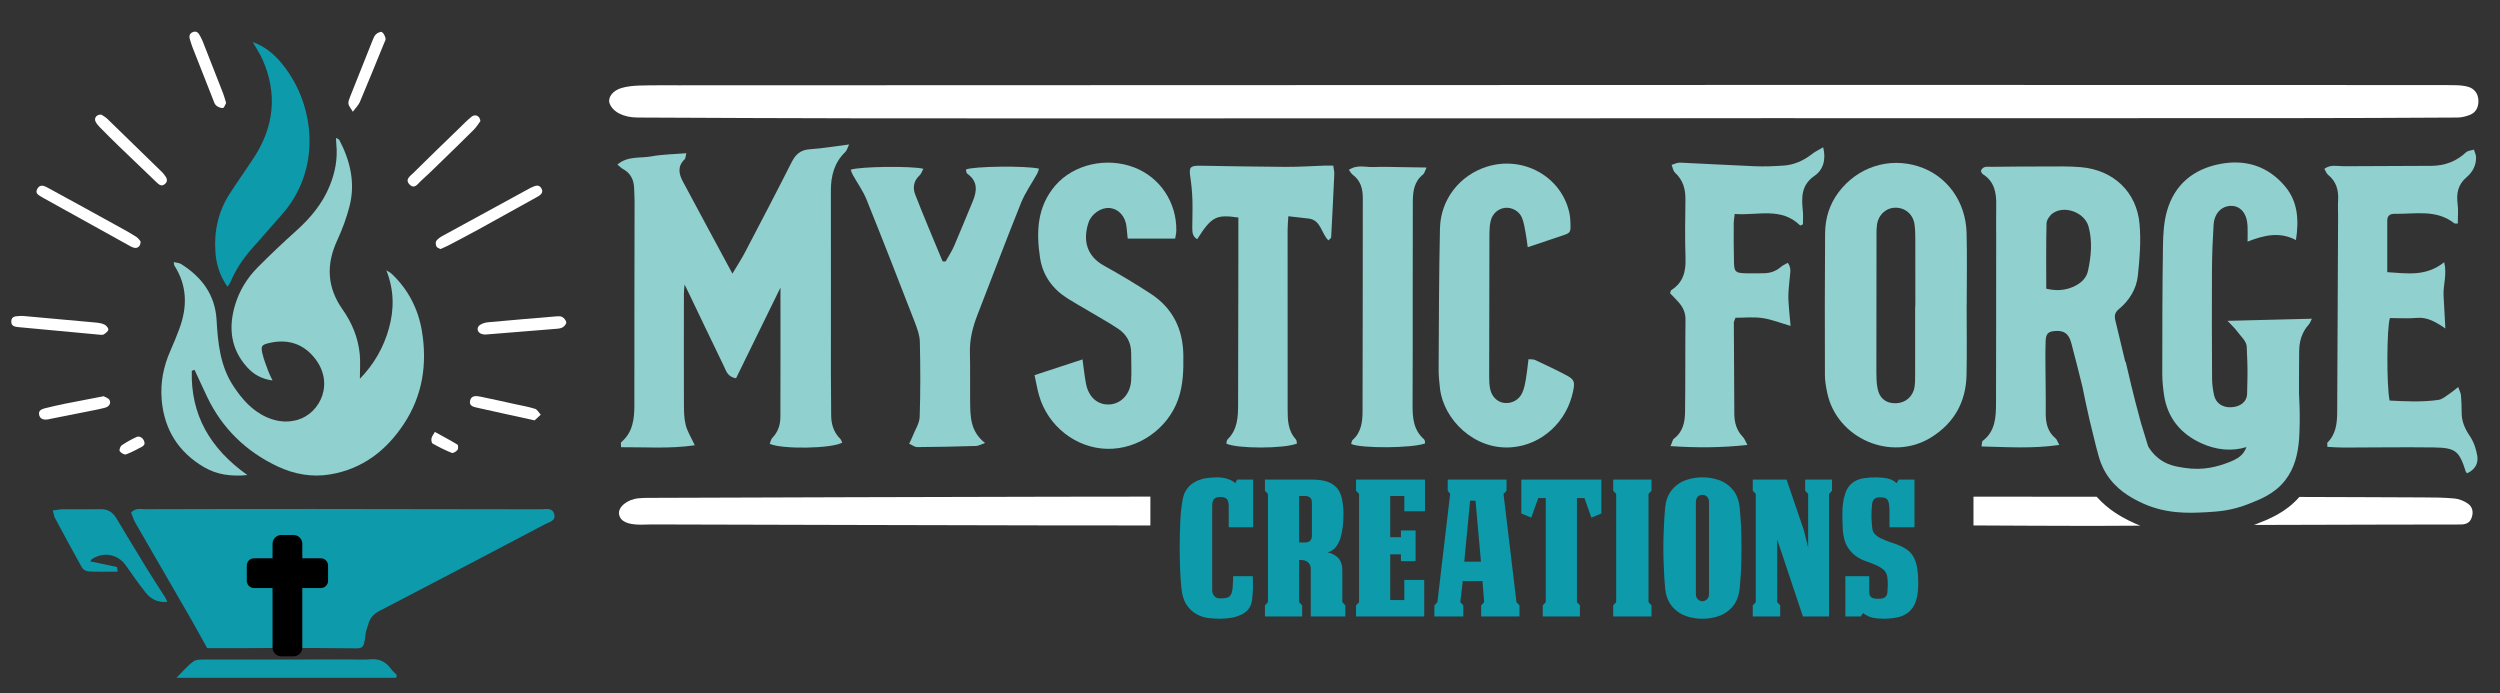<?xml version="1.0" encoding="UTF-8" standalone="no"?>
<!DOCTYPE svg PUBLIC "-//W3C//DTD SVG 1.1//EN" "http://www.w3.org/Graphics/SVG/1.1/DTD/svg11.dtd">
<svg width="100%" height="100%" viewBox="0 0 3613 1002" version="1.1" xmlns="http://www.w3.org/2000/svg" xmlns:xlink="http://www.w3.org/1999/xlink" xml:space="preserve" xmlns:serif="http://www.serif.com/" style="fill-rule:evenodd;clip-rule:evenodd;stroke-linejoin:round;stroke-miterlimit:2;">
    <rect x="0" y="0" width="3613" height="1002" fill="#333333" stroke="none"/>
    <g transform="matrix(1,0,0,1,-10146.9,-5265.84)">
        <g id="Half-Logo" serif:id="Half Logo" transform="matrix(4.703,0,0,1.304,10146.9,5265.84)">
            <rect x="0" y="0" width="768" height="768" style="fill:none;"/>
            <g id="Reference">
            </g>
            <g id="Background">
            </g>
            <g id="logo" transform="matrix(0.886,0,0,3.195,138.855,-1426.98)">
                <g transform="matrix(1.576,0,0,1.066,267.999,476.12)">
                    <path d="M121.998,10.782C107.729,10.81 93.461,10.829 79.193,10.834C52.795,10.845 26.397,10.837 0,10.837L0,10.852C-26.664,10.852 -53.327,10.883 -79.991,10.84C-96.39,10.815 -112.789,10.686 -129.187,10.581C-132.312,10.561 -134.678,8.723 -135.345,5.935C-135.771,4.152 -134.722,1.86 -132.778,0.998C-131.597,0.474 -130.217,0.241 -128.913,0.182C-125.982,0.05 -123.044,0.094 -120.108,0.092C-39.136,0.05 41.838,0.011 122.81,-0.025C123.241,-0.032 123.714,-0.032 124.233,-0.032C171.293,-0.014 218.353,-0.004 265.414,0.011C267.302,0.012 269.192,-0.016 271.079,0.065C271.936,0.102 272.81,0.23 273.642,0.569C275.051,1.144 275.892,2.812 275.935,5.053C275.978,7.312 275.322,8.976 274.086,9.697C273.215,10.205 272.267,10.576 271.351,10.583C258.846,10.694 246.342,10.764 233.836,10.777C205.445,10.806 177.055,10.797 148.663,10.803C139.855,10.805 131.048,10.805 122.24,10.785C122.159,10.785 122.079,10.784 121.998,10.782Z" style="fill:white;"/>
                </g>
                <g transform="matrix(0.893,0,0,0.893,17.236,78.636)">
                    <g transform="matrix(-0.997,-0.073,-0.073,0.997,-117.313,618.499)">
                        <path d="M0.035,-3.859C-0.658,-3.07 -1.396,-2.474 -1.319,-2.276C-1,-1.449 -0.438,-0.74 0.035,0.012C0.47,-0.504 1.264,-1.038 1.25,-1.531C1.23,-2.207 0.6,-2.852 0.035,-3.859" style="fill-rule:nonzero;"/>
                    </g>
                    <g transform="matrix(1,0,0,1,-174.299,645.633)">
                        <path d="M0,-35.266C1.69,-35.473 2.848,-35.728 4.006,-35.738C8.804,-35.778 13.604,-35.664 18.4,-35.766C21.242,-35.827 23.22,-34.694 24.655,-32.297C28.625,-25.671 32.614,-19.056 36.654,-12.473C38.879,-8.848 41.229,-5.3 43.505,-1.706C43.828,-1.197 44.057,-0.627 44.499,0.254C40.769,0.561 38.113,-0.793 36.149,-3.263C33.418,-6.697 30.911,-10.312 28.378,-13.899C25.276,-18.288 19.842,-19.356 15.199,-16.383C14.917,-16.203 14.79,-15.779 14.584,-15.456C18.086,-14.746 21.484,-14.081 24.859,-13.313C25.045,-13.271 25.037,-12.375 25.182,-11.498C21.278,-11.498 17.584,-11.4 13.902,-11.57C13.003,-11.611 11.762,-12.319 11.329,-13.087C7.738,-19.465 4.288,-25.923 0.837,-32.378C0.481,-33.043 0.398,-33.854 0,-35.266" style="fill:rgb(13,155,172);fill-rule:nonzero;"/>
                    </g>
                    <g transform="matrix(1,0,0,1,-40.901,667.872)">
                        <path d="M0,7.494L-85.344,7.494C-82.907,5.065 -81.069,2.812 -78.799,1.15C-77.682,0.332 -75.765,0.42 -74.209,0.416C-55.261,0.37 -36.312,0.384 -17.362,0.382C-14.96,0.382 -12.54,0.562 -10.161,0.33C-6.772,0 -4.211,1.132 -2.212,3.838C-1.52,4.774 -0.61,5.552 0.199,6.402C0.133,6.766 0.066,7.13 0,7.494" style="fill:rgb(13,155,172);fill-rule:nonzero;"/>
                    </g>
                    <g transform="matrix(1,0,0,1,-120.314,507.129)">
                        <path d="M0,48.986C-0.464,66.075 7.057,79.142 21.593,89.491C15.136,90.123 9.717,89.305 4.866,86.485C-5.15,80.661 -10.721,71.835 -11.693,60.227C-12.251,53.572 -10.994,47.23 -8.282,41.137C-7.036,38.338 -5.876,35.492 -4.814,32.617C-1.691,24.158 -1.735,15.925 -6.77,8.1C-6.898,7.899 -6.864,7.592 -7.001,6.76C-5.886,7.047 -4.856,7.069 -4.11,7.54C3.894,12.592 9.074,19.471 9.632,29.252C10.144,38.224 11.018,47.111 16.144,54.902C19.483,59.977 23.393,64.478 29.105,67.024C33.017,68.766 37.082,69.233 41.2,68.011C49.863,65.444 55.809,53.552 47.302,43.532C42.744,38.164 36.733,36.604 29.927,38.227C27.201,38.877 26.774,39.409 27.391,42.133C27.945,44.583 28.923,46.939 29.778,49.313C30.13,50.29 30.649,51.206 31.375,52.751C26.995,52.165 23.932,50.322 21.426,47.527C15.122,40.494 14.204,32.325 16.767,23.582C18.408,17.982 21.413,13.056 25.485,8.928C30.351,3.997 35.399,-0.767 40.557,-5.394C46.101,-10.368 50.76,-15.928 53.578,-22.886C55.66,-28.026 56.7,-33.344 56.144,-38.914C56.069,-39.657 56.056,-40.406 55.997,-41.462C56.68,-41.076 57.147,-40.976 57.289,-40.705C61.559,-32.536 63.609,-23.942 61.246,-14.837C60.081,-10.35 58.45,-5.922 56.498,-1.715C52.132,7.698 52.511,16.554 58.536,25.122C62.202,30.335 64.613,36.11 65.234,42.48C65.527,45.484 65.285,48.54 65.285,52.103C70.851,46.343 74.509,39.898 76.572,32.488C78.672,24.949 78.565,17.539 75.571,9.978C76.271,10.423 77.064,10.77 77.657,11.331C84.092,17.42 87.964,25.004 89.388,33.609C91.504,46.401 89.649,58.632 82.363,69.647C75.525,79.982 66.362,87.074 53.872,89.214C46.668,90.448 39.733,89.173 33.239,86.096C21.019,80.308 11.796,71.348 5.937,59.07C4.28,55.599 2.692,52.096 1.073,48.608C0.716,48.734 0.357,48.86 0,48.986" style="fill:rgb(144,208,206);fill-rule:nonzero;"/>
                    </g>
                    <g transform="matrix(1,0,0,1,-96.658,523.441)">
                        <path d="M0,-95.023C4.912,-93.289 8.613,-90.077 11.696,-86.212C24.537,-70.117 26.639,-45.259 11.32,-27.993C7.425,-23.602 3.575,-19.169 -0.31,-14.768C-3.776,-10.839 -6.658,-6.543 -8.678,-1.688C-8.87,-1.225 -9.24,-0.835 -9.808,0C-12.735,-4.161 -14.09,-8.519 -14.455,-13.153C-15.103,-21.364 -13.435,-29.105 -8.945,-36.086C-5.916,-40.798 -2.644,-45.353 0.419,-50.044C8.294,-62.109 9.69,-74.82 3.882,-88.117C2.83,-90.525 1.306,-92.726 0,-95.023" style="fill:rgb(13,155,172);fill-rule:nonzero;"/>
                    </g>
                    <g transform="matrix(1,0,0,1,-23.772,483.423)">
                        <path d="M0,25.411C-0.523,25.087 -1.31,24.873 -1.519,24.403C-1.798,23.773 -1.933,22.726 -1.588,22.25C-0.996,21.432 -0.055,20.791 0.858,20.291C12.165,14.089 23.494,7.926 34.817,1.754C34.935,1.69 35.059,1.64 35.18,1.585C36.648,0.895 38.331,0 39.323,1.966C40.201,3.706 38.627,4.588 37.34,5.305C29.794,9.51 22.242,13.707 14.669,17.862C10.824,19.973 6.935,22.001 3.051,24.039C2.116,24.529 1.124,24.91 0,25.411" style="fill:white;fill-rule:nonzero;"/>
                    </g>
                    <g transform="matrix(1,0,0,1,-140.22,486.35)">
                        <path d="M0,19.45C0.129,21.346 -1.136,22.381 -2.623,21.946C-3.504,21.689 -4.318,21.179 -5.133,20.727C-15.853,14.789 -26.565,8.842 -37.28,2.895C-37.514,2.766 -37.758,2.653 -37.977,2.502C-39.218,1.64 -41.287,1.077 -40.031,-1.024C-38.892,-2.931 -37.163,-1.958 -35.797,-1.215C-26.085,4.068 -16.404,9.41 -6.724,14.75C-4.975,15.715 -3.23,16.7 -1.567,17.802C-0.853,18.275 -0.351,19.071 0,19.45" style="fill:white;fill-rule:nonzero;"/>
                    </g>
                    <g transform="matrix(1,0,0,1,-185.865,542.175)">
                        <path d="M0,-7.358C9.878,-6.469 19.017,-5.663 28.151,-4.806C29.333,-4.695 30.581,-4.518 31.629,-4.018C32.328,-3.684 33.187,-2.686 33.135,-2.052C33.081,-1.381 32.103,-0.694 31.396,-0.205C31.021,0.054 30.359,-0.024 29.839,-0.071C19.384,-1.029 8.929,-1.991 -1.522,-2.991C-2.971,-3.129 -4.68,-3.272 -4.559,-5.335C-4.437,-7.398 -2.672,-7.209 -1.252,-7.347C-0.594,-7.412 0.076,-7.358 0,-7.358" style="fill:white;fill-rule:nonzero;"/>
                    </g>
                    <g transform="matrix(1,0,0,1,-155.431,484.558)">
                        <path d="M0,-27.943C0.594,-27.533 1.559,-27.044 2.302,-26.324C9.461,-19.396 16.583,-12.43 23.711,-5.469C23.994,-5.193 24.22,-4.856 24.471,-4.547C25.374,-3.438 26.028,-2.22 24.738,-1.045C23.409,0.168 22.379,-0.734 21.344,-1.736C16.571,-6.355 11.742,-10.917 6.964,-15.53C4.384,-18.021 1.846,-20.556 -0.668,-23.114C-1.309,-23.765 -1.941,-24.511 -2.301,-25.334C-2.892,-26.688 -1.777,-28.111 0,-27.943" style="fill:white;fill-rule:nonzero;"/>
                    </g>
                    <g transform="matrix(1,0,0,1,-8.222,482.844)">
                        <path d="M0,-23.724C-0.668,-22.835 -1.469,-21.467 -2.553,-20.383C-6.967,-15.965 -11.459,-11.626 -15.938,-7.275C-18.321,-4.96 -20.685,-2.621 -23.16,-0.409C-24.334,0.64 -25.541,2.81 -27.427,0.986C-29.509,-1.03 -27.234,-2.381 -26.058,-3.552C-20.123,-9.456 -14.087,-15.258 -8.077,-21.085C-6.552,-22.565 -5.073,-24.111 -3.419,-25.434C-2.045,-26.534 -0.185,-25.806 0,-23.724" style="fill:white;fill-rule:nonzero;"/>
                    </g>
                    <g transform="matrix(1,0,0,1,-6.376,534.866)">
                        <path d="M0,7.177C-0.098,7.158 -0.934,7.152 -1.637,6.842C-3.201,6.152 -3.38,4.278 -1.918,3.381C-1.046,2.846 0.046,2.503 1.07,2.408C9.926,1.593 18.788,0.843 27.651,0.11C28.428,0.045 29.368,0 29.976,0.369C30.669,0.791 31.367,1.633 31.507,2.394C31.605,2.934 30.906,3.821 30.332,4.228C29.721,4.661 28.848,4.846 28.07,4.911C18.944,5.673 9.815,6.392 0,7.177" style="fill:white;fill-rule:nonzero;"/>
                    </g>
                    <g transform="matrix(1,0,0,1,-57.758,424.265)">
                        <path d="M0,31.22C-0.867,29.736 -1.603,28.985 -1.713,28.151C-1.826,27.292 -1.426,26.317 -1.087,25.456C1.797,18.143 4.709,10.841 7.641,3.547C7.986,2.688 8.345,1.729 8.987,1.124C9.563,0.583 10.823,0 11.272,0.274C11.991,0.71 12.46,1.794 12.701,2.694C12.846,3.233 12.396,3.958 12.146,4.572C9.02,12.216 5.916,19.869 2.708,27.48C2.235,28.602 1.259,29.513 0,31.22" style="fill:white;fill-rule:nonzero;"/>
                    </g>
                    <g transform="matrix(1,0,0,1,-106.981,426.027)">
                        <path d="M0,26.051C-0.353,26.653 -0.724,27.949 -1.235,28.007C-2.094,28.104 -3.218,27.61 -3.901,26.997C-4.539,26.426 -4.797,25.398 -5.138,24.536C-7.831,17.735 -10.511,10.927 -13.177,4.114C-13.515,3.25 -13.722,2.335 -14.03,1.459C-14.502,0.119 -14.196,-0.985 -12.865,-1.5C-11.431,-2.053 -10.655,-1.07 -10.079,0.078C-9.721,0.792 -9.331,1.495 -9.039,2.236C-6.405,8.917 -3.779,15.601 -1.18,22.295C-0.749,23.405 -0.461,24.569 0,26.051" style="fill:white;fill-rule:nonzero;"/>
                    </g>
                    <g transform="matrix(1,0,0,1,-154.537,575.215)">
                        <path d="M0,-9.217C0.58,-8.855 1.97,-8.479 2.318,-7.659C2.917,-6.251 1.978,-5.126 0.461,-4.732C-0.821,-4.398 -2.12,-4.115 -3.42,-3.855C-9.153,-2.705 -14.891,-1.571 -20.626,-0.432C-21.018,-0.354 -21.402,-0.235 -21.797,-0.184C-23.244,0 -24.598,-0.296 -25.028,-1.825C-25.503,-3.517 -24.246,-4.195 -22.859,-4.53C-20.275,-5.155 -17.687,-5.774 -15.082,-6.298C-10.26,-7.27 -5.423,-8.172 0,-9.217" style="fill:white;fill-rule:nonzero;"/>
                    </g>
                    <g transform="matrix(1,0,0,1,12.82,565.47)">
                        <path d="M0,9.908C-4.247,8.974 -7.869,8.179 -11.49,7.382C-14.983,6.613 -18.481,5.862 -21.968,5.061C-23.502,4.71 -25.521,4.424 -25.053,2.286C-24.553,0 -22.446,0.407 -20.762,0.747C-16.474,1.613 -12.207,2.588 -7.934,3.526C-5.217,4.123 -2.457,4.589 0.187,5.418C1.077,5.697 1.673,6.917 2.402,7.706C1.522,8.512 0.642,9.319 0,9.908" style="fill:white;fill-rule:nonzero;"/>
                    </g>
                    <g transform="matrix(1,0,0,1,-25.904,588.222)">
                        <path d="M0,-8.352C3.524,-6.412 6.216,-5.007 8.791,-3.415C9.119,-3.211 9.13,-1.799 8.775,-1.354C8.287,-0.741 7.106,0 6.58,-0.211C4.019,-1.235 1.537,-2.487 -0.869,-3.843C-1.289,-4.08 -1.448,-5.256 -1.299,-5.9C-1.104,-6.743 -0.482,-7.487 0,-8.352" style="fill:white;fill-rule:nonzero;"/>
                    </g>
                    <g transform="matrix(1,0,0,1,-138.668,585.395)">
                        <path d="M0,-0.8C-0.162,-0.613 -0.413,-0.096 -0.821,0.12C-2.912,1.221 -4.988,2.4 -7.197,3.197C-7.819,3.422 -9.146,2.639 -9.628,1.954C-9.917,1.544 -9.438,0.067 -8.882,-0.313C-7.049,-1.568 -5.077,-2.659 -3.053,-3.584C-1.656,-4.222 0.164,-2.636 0,-0.8" style="fill:white;fill-rule:nonzero;"/>
                    </g>
                    <g transform="matrix(1,0,0,1,20.412,662.174)">
                        <path d="M0,-50.489C-0.737,-53.014 -3.173,-52.257 -4.978,-52.261C-34.383,-52.334 -63.789,-52.372 -93.194,-52.383C-115.056,-52.391 -136.918,-52.367 -158.779,-52.297C-160.587,-52.291 -162.628,-52.871 -164.291,-50.977C-163.734,-49.616 -163.328,-48.19 -162.618,-46.956C-155.583,-34.727 -148.484,-22.538 -141.436,-10.317C-139.29,-6.596 -137.246,-2.812 -134.742,1.684C-133.558,1.684 -131.539,1.688 -129.521,1.683C-124.122,1.67 -118.723,1.701 -113.325,1.636L-91.579,1.636C-87.639,1.684 -83.697,1.722 -79.756,1.731C-74.363,1.742 -73.924,2.525 -73.239,-3.798C-73.099,-5.098 -72.504,-6.342 -72.167,-7.625C-71.515,-10.1 -70.044,-11.634 -67.802,-12.799C-46.306,-23.965 -24.851,-35.215 -3.419,-46.512C-1.872,-47.329 0.808,-47.722 0,-50.489" style="fill:rgb(13,155,172);fill-rule:nonzero;"/>
                    </g>
                    <g transform="matrix(1,0,0,1,-80.815,667.035)">
                        <path d="M0,-47.141L-4.706,-47.141C-6.59,-47.141 -8.132,-45.599 -8.132,-43.715L-8.132,-3.425C-8.132,-1.541 -6.59,0 -4.706,0L0,0C1.884,0 3.426,-1.541 3.426,-3.425L3.426,-43.715C3.426,-45.599 1.884,-47.141 0,-47.141" style="fill-rule:nonzero;"/>
                    </g>
                    <g transform="matrix(1,0,0,1,-67.381,631.755)">
                        <path d="M0,5.949L0,-0.001C0,-1.543 -1.261,-2.804 -2.803,-2.804L-28.772,-2.804C-30.314,-2.804 -31.576,-1.543 -31.576,-0.001L-31.576,5.949C-31.576,7.491 -30.314,8.753 -28.772,8.753L-2.803,8.753C-1.261,8.753 0,7.491 0,5.949" style="fill-rule:nonzero;"/>
                    </g>
                </g>
                <g transform="matrix(1,0,0,1,591.714,623.418)">
                    <path d="M0,-0.305C0.402,-0.196 0.803,-0.094 1.201,0C0.803,-0.094 0.402,-0.196 0,-0.305" style="fill:white;fill-rule:nonzero;"/>
                </g>
                <g transform="matrix(1,0,0,1,590.089,622.994)">
                    <path d="M0,-0.365C0.401,-0.235 0.8,-0.113 1.197,0C0.8,-0.113 0.4,-0.235 0,-0.365" style="fill:white;fill-rule:nonzero;"/>
                </g>
                <g transform="matrix(1,0,0,1,593.163,623.77)">
                    <path d="M0,-0.292C0.474,-0.184 0.943,-0.088 1.409,0C0.943,-0.088 0.474,-0.184 0,-0.292" style="fill:white;fill-rule:nonzero;"/>
                </g>
                <g transform="matrix(1,0,0,1,596.404,624.237)">
                    <path d="M0,-0.168C0.455,-0.105 0.907,-0.047 1.354,0C0.907,-0.047 0.455,-0.105 0,-0.168" style="fill:white;fill-rule:nonzero;"/>
                </g>
                <g transform="matrix(1,0,0,1,600.795,624.488)">
                    <path d="M0,-0.034C0.423,-0.017 0.84,-0.006 1.251,0C0.84,-0.006 0.423,-0.017 0,-0.034" style="fill:white;fill-rule:nonzero;"/>
                </g>
                <g transform="matrix(1,0,0,1,603.201,624.493)">
                    <path d="M0,0C-0.302,0.002 -0.607,0.001 -0.917,-0.003C-0.696,0 -0.474,0.003 -0.256,0.003C-0.169,0.003 -0.086,0.001 0,0" style="fill:white;fill-rule:nonzero;"/>
                </g>
                <g transform="matrix(1,0,0,1,599.474,624.44)">
                    <path d="M0,-0.057C0.339,-0.035 0.676,-0.015 1.008,0C0.676,-0.015 0.339,-0.035 0,-0.057" style="fill:white;fill-rule:nonzero;"/>
                </g>
                <g transform="matrix(1,0,0,1,597.799,624.356)">
                    <path d="M0,-0.115C0.437,-0.069 0.868,-0.032 1.297,0C0.868,-0.032 0.437,-0.069 0,-0.115" style="fill:white;fill-rule:nonzero;"/>
                </g>
                <g transform="matrix(1,0,0,1,594.941,624.012)">
                    <path d="M0,-0.176C0.358,-0.113 0.715,-0.054 1.069,0C0.715,-0.054 0.358,-0.113 0,-0.176" style="fill:white;fill-rule:nonzero;"/>
                </g>
                <g transform="matrix(1,0,0,1,581.454,620.814)">
                    <path d="M-339.188,8.086C-351.609,8.083 -364.031,8.076 -376.452,8.059C-429.52,7.987 -458.996,7.841 -512.063,7.732C-513.38,7.729 -514.698,7.82 -516.014,7.814C-520.701,7.788 -523.073,6.615 -523.468,4.163C-523.86,1.723 -520.692,-0.956 -516.74,-1.336C-514.699,-1.533 -512.604,-1.488 -510.534,-1.494C-456.666,-1.633 -426.389,-1.815 -372.521,-1.883C-361.41,-1.897 -350.299,-1.91 -339.188,-1.921L-339.188,8.086ZM-53.71,-1.907C-39.466,-1.895 -25.222,-1.882 -10.979,-1.869C-6.876,2.753 -2.253,5.141 0,6.299C1.407,7.023 2.794,7.631 4.157,8.157C-1.417,8.197 -6.991,8.232 -12.565,8.238C-26.279,8.254 -39.994,8.12 -53.71,8.081L-53.71,-1.907Z" style="fill:white;"/>
                </g>
                <g transform="matrix(1,0,0,1,588.338,622.539)">
                    <path d="M0,-0.526C0.49,-0.338 0.979,-0.162 1.464,0C0.979,-0.162 0.49,-0.338 0,-0.526" style="fill:white;fill-rule:nonzero;"/>
                </g>
                <g transform="matrix(1,0,0,1,730.759,626.472)">
                    <path d="M-31.492,-5.122C-32.817,-6.067 -34.549,-6.771 -36.162,-6.922C-39.875,-7.268 -43.625,-7.297 -47.36,-7.303C-72.067,-7.345 -65.281,-7.441 -89.987,-7.461C-94.722,-2.041 -100.472,0.208 -105.153,2.037C-105.361,2.118 -105.559,2.178 -105.765,2.255C-80.354,2.168 -86.434,2.199 -61.023,2.135C-52.087,2.112 -43.15,2.09 -34.214,2.094C-32.481,2.095 -31.013,1.696 -30.313,-0.062C-29.54,-2.006 -29.832,-3.937 -31.492,-5.122" style="fill:white;fill-rule:nonzero;"/>
                </g>
                <g transform="matrix(1,0,0,1,605.404,624.431)">
                    <path d="M0,0.018C0.173,0.012 0.347,0.007 0.517,0C0.348,0.007 0.172,0.012 0,0.018" style="fill:white;fill-rule:nonzero;"/>
                </g>
                <g transform="matrix(1,0,0,1,604.016,624.473)">
                    <path d="M0,0.011C0.192,0.008 0.386,0.005 0.575,0C0.386,0.005 0.192,0.008 0,0.011" style="fill:white;fill-rule:nonzero;"/>
                </g>
                <g transform="matrix(1,0,0,1,586.807,621.863)">
                    <path d="M0,-0.483C0.387,-0.313 0.772,-0.152 1.156,0C0.772,-0.152 0.387,-0.313 0,-0.483" style="fill:white;fill-rule:nonzero;"/>
                </g>
                <g transform="matrix(1,0,0,1,606.802,624.375)">
                    <path d="M0,0.018C0.127,0.012 0.257,0.006 0.382,0C0.257,0.006 0.126,0.012 0,0.018" style="fill:white;fill-rule:nonzero;"/>
                </g>
                <g transform="matrix(1,0,0,1,584.872,621.19)">
                    <path d="M0,-0.725C0.504,-0.465 1.006,-0.228 1.507,0C1.006,-0.228 0.504,-0.465 0,-0.725" style="fill:white;fill-rule:nonzero;"/>
                </g>
            </g>
            <g id="Text" transform="matrix(0.886,0,0,3.195,138.855,-1426.98)">
                <g transform="matrix(1,0,0,1,84.252,498.201)">
                    <path d="M0,102.887C-8.784,104.156 -17.167,103.5 -25.577,103.556C-25.577,102.356 -25.687,101.969 -25.562,101.863C-21.456,98.411 -20.947,93.78 -20.955,88.816C-20.991,65.19 -20.911,41.564 -20.884,17.938C-20.882,16.604 -21.007,15.271 -21.029,13.937C-21.08,10.907 -22.192,8.509 -24.965,7.017C-25.524,6.716 -25.979,6.217 -26.847,5.513C-23.208,2.424 -18.867,3.384 -15.045,2.67C-11.2,1.953 -7.227,1.93 -2.944,1.573C-3.232,2.722 -3.193,3.387 -3.505,3.678C-6.047,6.063 -5.557,8.719 -4.155,11.345C1.42,21.798 7.062,32.216 13.053,43.339C14.759,40.47 16.194,38.291 17.398,35.991C22.841,25.594 28.289,15.197 33.571,4.717C34.965,1.951 36.687,0.414 39.906,0.201C44.257,-0.086 48.576,-0.832 53.522,-1.459C52.949,-0.288 52.759,0.608 52.213,1.135C48.378,4.836 47.193,9.436 47.203,14.589C47.243,35.678 47.202,56.768 47.208,77.857C47.209,82.66 47.313,87.465 47.302,92.269C47.293,95.476 48.099,98.322 50.44,100.637C50.783,100.975 50.92,101.521 51.149,101.964C47.501,104.053 30.26,104.346 25.998,102.38C26.281,101.693 26.396,100.826 26.885,100.329C28.893,98.287 29.681,95.771 29.691,93.052C29.745,78.156 29.717,63.258 29.717,48.189C24.542,58.752 19.413,69.223 14.306,79.65C11.33,79.171 10.862,77.026 10.036,75.324C5.956,66.926 1.945,58.495 -2.091,50.077C-2.42,49.39 -2.763,48.707 -3.542,47.12C-3.668,48.832 -3.769,49.564 -3.769,50.294C-3.782,63.109 -3.813,75.923 -3.764,88.738C-3.754,91.13 -3.728,93.603 -3.14,95.892C-2.568,98.118 -1.265,100.157 0,102.887" style="fill:rgb(144,208,206);fill-rule:nonzero;"/>
                </g>
                <g transform="matrix(1,0,0,1,695.716,585.114)">
                    <path d="M0,-60.929C-0.889,-60.968 -1.064,-60.92 -1.149,-60.988C-7.448,-65.985 -14.835,-64.189 -21.911,-64.316C-23.484,-64.344 -24.459,-63.674 -24.459,-61.97L-24.459,-44.078C-17.451,-43.623 -10.981,-42.507 -4.715,-47.536C-3.672,-43.239 -5.099,-39.627 -4.934,-36.053C-4.771,-32.533 -4.555,-29.014 -4.31,-24.546C-7.809,-26.921 -10.611,-28.518 -14.133,-28.214C-17.293,-27.941 -20.495,-28.157 -23.534,-28.157C-24.657,-24.822 -24.719,-4.463 -23.646,0.457C-18.096,0.752 -12.4,1.038 -6.736,0.237C-5.287,0.032 -3.964,-1.221 -2.636,-2.075C-1.782,-2.622 -1.024,-3.321 0.146,-4.242C0.579,-2.987 1.03,-2.187 1.105,-1.354C1.283,0.636 1.347,2.643 1.341,4.642C1.332,7.706 2.462,10.226 4.178,12.77C5.531,14.777 6.402,17.31 6.778,19.72C7.191,22.376 5.832,24.532 3.271,25.664C3.009,25.43 2.853,25.359 2.818,25.25C0.482,17.88 -0.673,16.825 -8.478,16.719C-18.883,16.579 -29.293,16.757 -39.702,16.766C-41.519,16.768 -43.336,16.612 -45.213,16.527C-45.213,15.754 -45.378,15.208 -45.188,15.019C-42.173,12.016 -41.849,8.18 -41.824,4.269C-41.75,-7.471 -41.71,-19.211 -41.657,-30.951C-41.608,-41.757 -41.559,-52.563 -41.515,-63.368C-41.507,-65.237 -41.618,-67.111 -41.507,-68.972C-41.295,-72.51 -42.136,-75.551 -45.016,-77.875C-45.573,-78.325 -45.819,-79.161 -46.278,-79.937C-44.054,-81.53 -41.742,-80.808 -39.556,-80.823C-29.42,-80.89 -19.284,-80.889 -9.148,-80.959C-4.573,-80.991 -0.549,-82.454 2.851,-85.642C3.495,-86.246 4.667,-86.29 5.595,-86.593C5.852,-85.741 6.295,-84.897 6.331,-84.036C6.45,-81.163 5.122,-78.758 3.053,-77.008C0.027,-74.449 -0.52,-71.362 -0.051,-67.688C0.225,-65.532 0,-63.311 0,-60.929" style="fill:rgb(144,208,206);fill-rule:nonzero;"/>
                </g>
                <g transform="matrix(1,0,0,1,250.864,574.143)">
                    <path d="M0,-44.744L-16.463,-44.744C-16.585,-45.977 -16.724,-47.38 -16.863,-48.783C-17.229,-52.44 -19.573,-55.059 -22.743,-55.356C-25.68,-55.631 -29.048,-53.328 -30.053,-50.299C-31.982,-44.481 -30.981,-38.824 -24.618,-35.316C-19.137,-32.294 -13.753,-29.065 -8.51,-25.645C-0.887,-20.673 2.706,-13.415 2.838,-4.35C2.914,0.874 2.8,6.059 1.02,11.058C-2.627,21.294 -12.878,28.419 -23.617,28.177C-34.385,27.934 -44.107,20.357 -47.193,9.715C-47.814,7.571 -48.171,5.351 -48.77,2.618C-43.156,0.774 -37.785,-0.992 -32.139,-2.848C-31.708,0.225 -31.439,2.85 -30.957,5.436C-30.04,10.358 -26.786,13.122 -22.521,12.763C-18.631,12.436 -15.549,9.081 -15.273,4.509C-15.081,1.321 -15.268,-1.889 -15.263,-5.089C-15.258,-8.732 -16.897,-11.573 -19.834,-13.51C-23.389,-15.854 -27.126,-17.922 -30.788,-20.104C-32.963,-21.399 -35.176,-22.634 -37.316,-23.984C-42.558,-27.294 -45.957,-31.997 -46.871,-38.122C-48.201,-47.031 -47.926,-55.715 -41.63,-63.092C-35.297,-70.513 -23.837,-73.163 -14.126,-69.405C-5.206,-65.953 0.571,-57.257 0.397,-47.482C0.382,-46.586 0.144,-45.693 0,-44.744" style="fill:rgb(144,208,206);fill-rule:nonzero;"/>
                </g>
                <g transform="matrix(1,0,0,1,138.324,600.255)">
                    <path d="M0,-94.751C3.273,-95.895 21.07,-96.099 25.201,-95.082C24.743,-94.251 24.49,-93.33 23.892,-92.789C21.808,-90.902 21.478,-88.464 22.365,-86.176C25.39,-78.382 28.686,-70.692 31.877,-62.963C32.224,-62.946 32.569,-62.93 32.915,-62.913C33.904,-64.689 35.047,-66.399 35.853,-68.256C38.08,-73.392 40.145,-78.598 42.319,-83.757C43.852,-87.394 44.14,-90.74 40.463,-93.355C40.268,-93.494 40.158,-93.795 40.082,-94.043C40.006,-94.289 40.023,-94.563 40,-94.821C42.143,-95.946 60.935,-96.217 65.32,-95.111C65.106,-94.52 64.976,-93.914 64.688,-93.396C62.827,-90.039 60.542,-86.86 59.12,-83.331C53.938,-70.468 49.065,-57.481 44.025,-44.561C42.361,-40.295 41.236,-35.977 41.354,-31.335C41.495,-25.732 41.365,-20.123 41.427,-14.518C41.483,-9.298 41.402,-4.009 46.608,0.039C45.095,0.56 44.311,1.046 43.513,1.068C36.715,1.267 29.915,1.43 23.114,1.462C22.175,1.466 21.231,0.698 20.289,0.288C20.709,-0.621 21.172,-1.513 21.538,-2.442C22.397,-4.628 23.855,-6.811 23.93,-9.032C24.219,-17.699 24.19,-26.384 23.988,-35.055C23.934,-37.374 23.05,-39.749 22.193,-41.962C16.703,-56.136 11.188,-70.301 5.499,-84.396C4.274,-87.43 2.301,-90.16 0.691,-93.041C0.443,-93.486 0.303,-93.992 0,-94.751" style="fill:rgb(144,208,206);fill-rule:nonzero;"/>
                </g>
                <g transform="matrix(1,0,0,1,373.411,532.044)">
                    <path d="M0,39.188C0.961,39.282 1.682,39.176 2.232,39.435C5.85,41.131 9.477,42.817 13.007,44.683C15.901,46.212 16.136,46.965 15.504,50.152C13.397,60.791 4.725,68.953 -5.96,69.745C-18.91,70.706 -29.451,60.046 -30.695,49.371C-30.957,47.122 -31.185,44.85 -31.171,42.591C-31.072,26.328 -31.062,10.061 -30.706,-6.197C-30.484,-16.292 -23.801,-24.688 -14.357,-27.618C-1.791,-31.518 11.381,-24.155 14.16,-11.647C14.418,-10.486 14.518,-9.274 14.55,-8.083C14.644,-4.645 14.614,-4.648 11.418,-3.583C7.668,-2.333 3.92,-1.075 -0.271,0.328C-0.542,-1.567 -0.698,-3.106 -0.996,-4.618C-1.353,-6.43 -1.586,-8.325 -2.314,-9.991C-3.337,-12.329 -5.902,-13.578 -8.195,-13.31C-10.535,-13.037 -12.557,-11.268 -13.136,-8.711C-13.456,-7.296 -13.545,-5.805 -13.55,-4.347C-13.606,12.187 -13.635,28.721 -13.64,45.255C-13.64,46.715 -13.589,48.212 -13.272,49.627C-12.68,52.28 -10.726,54.071 -8.45,54.349C-5.923,54.659 -3.382,53.413 -2.21,50.94C-1.541,49.53 -1.229,47.916 -0.957,46.358C-0.551,44.028 -0.321,41.667 0,39.188" style="fill:rgb(144,208,206);fill-rule:nonzero;"/>
                </g>
                <g transform="matrix(1,0,0,1,467.657,574.832)">
                    <path d="M0,-49.972C-6.685,-56.533 -14.832,-53.335 -22.733,-53.99C-22.873,-52.63 -23.062,-51.618 -23.064,-50.606C-23.072,-46.069 -23.104,-41.53 -22.973,-36.995C-22.886,-33.985 -22.396,-33.556 -19.413,-33.422C-17.282,-33.327 -15.144,-33.421 -13.009,-33.407C-10.655,-33.389 -8.553,-34.008 -6.734,-35.585C-6.076,-36.157 -5.225,-36.505 -4.319,-37.039C-2.898,-35.135 -3.555,-33.275 -3.675,-31.493C-3.8,-29.632 -4.073,-27.777 -4.112,-25.915C-4.148,-24.189 -3.991,-22.455 -3.863,-20.728C-3.73,-18.916 -3.531,-17.11 -3.347,-15.148C-6.928,-16.185 -9.971,-17.425 -13.127,-17.879C-16.229,-18.326 -19.447,-17.977 -22.452,-17.977C-22.786,-17.028 -23.029,-16.66 -23.028,-16.294C-22.987,-5.755 -22.922,4.783 -22.859,15.321C-22.841,18.357 -22.104,21.103 -19.895,23.361C-19.307,23.961 -19.027,24.862 -18.322,26.14C-27.368,27.131 -35.884,27.145 -44.993,26.547C-44.388,25.205 -44.27,24.309 -43.764,23.927C-40.638,21.568 -39.99,18.152 -39.945,14.655C-39.809,3.979 -39.914,-6.7 -39.797,-17.376C-39.77,-19.863 -40.743,-21.75 -42.282,-23.484C-43.235,-24.558 -44.267,-25.563 -45.137,-26.467C-44.933,-27.077 -44.926,-27.44 -44.759,-27.544C-40.646,-30.115 -39.627,-33.932 -39.783,-38.55C-40.014,-45.349 -39.912,-52.163 -39.819,-58.969C-39.769,-62.627 -40.649,-65.771 -43.442,-68.326C-44.1,-68.926 -44.234,-70.098 -44.61,-71.006C-43.645,-71.284 -42.667,-71.835 -41.715,-71.794C-33.053,-71.422 -24.398,-70.88 -15.735,-70.537C-12.417,-70.406 -9.075,-70.538 -5.759,-70.767C-2.072,-71.022 1.177,-72.501 4.097,-74.783C5.168,-75.619 6.435,-76.207 7.961,-77.117C9.056,-72.696 7.861,-69.225 5.007,-67.259C0.252,-63.985 0.431,-59.666 0.911,-54.937C1.063,-53.431 0.935,-51.896 0.935,-50.373L0,-49.972Z" style="fill:rgb(144,208,206);fill-rule:nonzero;"/>
                </g>
                <g transform="matrix(1,0,0,1,305.7,602.298)">
                    <path d="M0,-98.228C0.148,-97.058 0.393,-96.163 0.354,-95.279C0.029,-87.959 -0.339,-80.641 -0.738,-73.326C-0.755,-73.038 -1.226,-72.775 -1.689,-72.283C-4.19,-74.726 -4.247,-79.375 -8.608,-79.866C-10.808,-80.113 -13.007,-80.365 -15.585,-80.657C-15.691,-78.678 -15.835,-77.253 -15.835,-75.828C-15.837,-55.139 -15.799,-34.452 -15.825,-13.763C-15.83,-9.972 -15.742,-6.285 -12.969,-3.261C-12.667,-2.932 -12.711,-2.286 -12.599,-1.807C-17.13,0.008 -33.285,0.025 -37.088,-1.789C-36.967,-2.26 -37,-2.925 -36.686,-3.231C-33.177,-6.647 -33.018,-11.05 -33.007,-15.488C-32.966,-32.439 -32.945,-49.39 -32.92,-66.34C-32.913,-70.984 -32.919,-75.626 -32.919,-80.212C-40.646,-81.349 -42.229,-80.502 -47.196,-72.696C-48.85,-73.622 -48.904,-75.188 -48.9,-76.749C-48.894,-79.953 -48.748,-83.16 -48.854,-86.358C-48.942,-89.009 -49.195,-91.668 -49.585,-94.292C-50.086,-97.672 -49.66,-98.236 -46.115,-98.184C-36.241,-98.038 -26.367,-97.828 -16.492,-97.783C-11.963,-97.762 -7.433,-98.075 -2.902,-98.223C-2.007,-98.253 -1.108,-98.228 0,-98.228" style="fill:rgb(144,208,206);fill-rule:nonzero;"/>
                </g>
                <g transform="matrix(1,0,0,1,337.506,505.383)">
                    <path d="M0,95.077C-4.377,96.705 -22.045,96.866 -25.602,95.25C-25.442,94.791 -25.419,94.158 -25.092,93.867C-22.09,91.202 -21.666,87.59 -21.654,83.981C-21.573,59.306 -21.597,34.632 -21.566,9.957C-21.562,6.732 -22.299,3.895 -25.056,1.867C-25.545,1.507 -25.846,0.892 -26.405,0.177C-23.51,-1.789 -20.548,-0.69 -17.774,-0.813C-14.714,-0.948 -11.641,-0.822 -8.573,-0.789C-5.722,-0.758 -2.87,-0.698 0.55,-0.643C-0.084,0.663 -0.21,1.406 -0.649,1.751C-3.733,4.171 -4.198,7.572 -4.213,11.104C-4.26,22.175 -4.246,33.245 -4.254,44.314C-4.263,56.719 -4.222,69.123 -4.302,81.527C-4.331,86.039 -4.051,90.352 -0.348,93.604C-0.165,93.765 -0.069,94.062 -0.012,94.313C0.044,94.56 0,94.831 0,95.077" style="fill:rgb(144,208,206);fill-rule:nonzero;"/>
                </g>
                <g transform="matrix(1,0,0,1,507.58,555.131)">
                    <path d="M0,-2.232L-0.063,-2.232C-0.063,5.773 -0.054,13.777 -0.072,21.781C-0.075,23.113 -0.081,24.463 -0.291,25.773C-0.812,29.03 -3.381,31.244 -6.621,31.374C-10.073,31.514 -12.438,29.727 -13.114,26.177C-13.461,24.358 -13.513,22.462 -13.515,20.601C-13.524,4.592 -13.496,-11.417 -13.468,-27.425C-13.466,-28.491 -13.459,-29.571 -13.297,-30.62C-12.759,-34.095 -10.052,-36.488 -6.794,-36.454C-3.437,-36.42 -0.758,-34.12 -0.273,-30.636C-0.018,-28.795 -0.018,-26.911 -0.011,-25.044C0.016,-17.441 0,-9.836 0,-2.232M17.818,-2.89C17.818,-11.163 17.992,-19.439 17.775,-27.706C17.487,-38.696 10.871,-47.653 1.121,-50.776C-9.197,-54.082 -20.063,-50.553 -26.653,-41.774C-29.815,-37.56 -31.26,-32.719 -31.3,-27.563C-31.428,-11.153 -31.404,5.259 -31.361,21.669C-31.355,23.65 -30.992,25.654 -30.595,27.606C-27.334,43.63 -8.334,51.85 5.531,43.188C13.491,38.215 17.572,30.873 17.761,21.526C17.926,13.39 17.796,5.248 17.796,-2.89L17.818,-2.89Z" style="fill:rgb(144,208,206);fill-rule:nonzero;"/>
                </g>
                <g transform="matrix(1,0,0,1,552.985,580.114)">
                    <path d="M0,-33.349C0,-41.107 -0.099,-48.565 0.1,-56.015C0.132,-57.221 1.219,-58.772 2.274,-59.513C6.38,-62.397 13.341,-59.762 14.666,-54.905C16.072,-49.752 15.578,-44.536 14.453,-39.441C13.853,-36.724 11.65,-34.943 9.068,-33.883C6.297,-32.745 3.429,-32.527 0,-33.349M87.86,7.538C87.818,6.093 87.754,4.678 87.67,3.294C87.668,3.294 87.667,3.293 87.666,3.293C87.676,-4.63 87.656,-3.727 87.72,-11.649C87.747,-15.056 88.64,-18.217 91.003,-20.85C91.542,-21.452 91.802,-22.305 92.13,-22.929C82.525,-22.688 73.181,-22.453 62.871,-22.194C64.353,-20.598 65.388,-19.669 66.194,-18.573C67.438,-16.884 69.439,-15.121 69.521,-13.318C69.895,-4.937 69.854,-5.355 69.664,3.037C69.598,5.961 67.233,7.634 64.187,7.779C61.159,7.922 58.855,6.445 58.214,3.632C57.772,1.7 57.524,-0.32 57.514,-2.302C57.442,-14.838 57.407,-27.375 57.476,-39.911C57.505,-45.108 57.714,-50.309 58.037,-55.495C58.286,-59.505 60.821,-62.062 64.147,-62.065C67.401,-62.069 69.606,-59.419 69.815,-55.162C69.893,-53.596 69.828,-52.023 69.828,-49.68C75.582,-51.921 80.955,-53.2 86.61,-50.202C87.655,-57.213 87.273,-63.495 82.881,-68.772C76.986,-75.853 69.155,-78.317 60.26,-76.609C51.043,-74.838 44.471,-69.463 41.865,-60.279C40.758,-56.374 40.537,-52.13 40.476,-48.032C40.256,-33.363 40.246,-18.691 40.235,-4.021C40.233,-1.5 40.473,1.042 40.846,3.537C42.028,11.432 46.559,16.933 53.654,20.211C58.915,22.64 64.34,23.166 69.439,21.593C69.201,22.247 68.878,22.906 68.414,23.54C67.601,24.653 66.36,25.717 63.216,26.916C59.481,28.338 54.542,29.83 47.889,28.806C44.926,28.349 41.766,27.822 38.748,25.357C37.05,23.968 35.982,22.445 35.343,21.358C34.528,18.702 33.714,16.047 32.9,13.391C30.306,4.064 28.013,-5.979 27.561,-7.971C27.515,-7.959 27.468,-7.948 27.421,-7.935C26.265,-12.774 25.113,-17.615 23.937,-22.449C23.546,-24.057 23.856,-25.161 25.198,-26.268C28.831,-29.266 31.268,-33.238 31.768,-37.835C32.413,-43.77 32.881,-49.841 32.362,-55.76C31.386,-66.888 23.365,-74.464 12.174,-75.485C7.946,-75.87 3.667,-75.731 -0.589,-75.738C-6.725,-75.748 -12.86,-75.69 -18.996,-75.62C-20.37,-75.605 -21.999,-76.041 -22.685,-74.155C-22.456,-73.761 -22.342,-73.284 -22.046,-73.1C-17.984,-70.584 -17.271,-66.657 -17.352,-62.329C-17.418,-58.729 -17.364,-55.125 -17.367,-51.523C-17.38,-32.178 -17.365,-12.833 -17.426,6.511C-17.441,11.343 -17.689,16.172 -22.088,19.486C-22.312,19.655 -22.244,20.213 -22.455,21.381C-13.501,21.585 -4.76,22.209 4.518,20.855C3.868,19.668 3.694,18.965 3.247,18.594C0.397,16.232 -0.223,13.116 -0.186,9.621C-0.125,3.885 -0.259,-1.851 -0.286,-7.587C-0.299,-10.122 -0.317,-12.66 -0.212,-15.191C-0.104,-17.769 0.682,-18.51 3.145,-18.675C6.079,-18.871 7.794,-17.824 8.661,-14.56C10.003,-9.513 11.3,-4.453 12.533,0.623C13.193,3.895 14.043,7.942 15.024,12.223C15.793,15.36 16.562,18.496 17.331,21.632C17.581,22.58 17.833,23.52 18.09,24.443C18.463,25.78 19.111,28.044 20.679,30.629C24.098,36.268 29.175,38.958 31.887,40.351C40.867,44.968 49.45,44.514 55.384,44.2C59.297,43.993 64.098,43.699 69.9,41.432C74.391,39.677 79.245,37.772 82.877,33.11C86.111,28.957 87.311,24.009 87.72,18.544C87.908,15.072 87.972,11.396 87.86,7.538" style="fill:rgb(144,208,206);fill-rule:nonzero;"/>
                </g>
            </g>
            <g id="Anvil---Flame" serif:id="Anvil &amp; Flame">
            </g>
            <g id="Dragon">
            </g>
            <g transform="matrix(0.096,0,0,0.347,-623.221,-1919.52)">
                <g transform="matrix(601.245,0,0,601.245,10250,7500.7)">
                    <path d="M0.228,-0.739C0.234,-0.739 0.241,-0.739 0.249,-0.738C0.257,-0.737 0.266,-0.736 0.275,-0.734C0.284,-0.731 0.293,-0.728 0.302,-0.724C0.311,-0.72 0.319,-0.715 0.326,-0.708L0.336,-0.727L0.421,-0.727L0.421,-0.474L0.291,-0.474L0.291,-0.584C0.291,-0.603 0.288,-0.616 0.281,-0.624C0.274,-0.631 0.263,-0.635 0.246,-0.635C0.231,-0.635 0.22,-0.631 0.213,-0.624C0.206,-0.617 0.203,-0.604 0.203,-0.587L0.203,-0.14C0.203,-0.129 0.206,-0.119 0.213,-0.11C0.219,-0.101 0.23,-0.096 0.246,-0.096C0.261,-0.096 0.273,-0.097 0.282,-0.1C0.291,-0.102 0.297,-0.107 0.302,-0.115C0.307,-0.123 0.31,-0.135 0.312,-0.151C0.313,-0.166 0.314,-0.187 0.315,-0.214L0.419,-0.214C0.42,-0.193 0.42,-0.17 0.42,-0.146C0.419,-0.121 0.417,-0.101 0.415,-0.085C0.412,-0.067 0.406,-0.052 0.396,-0.039C0.385,-0.026 0.372,-0.016 0.357,-0.009C0.341,-0.002 0.324,0.004 0.305,0.007C0.286,0.01 0.266,0.012 0.247,0.012C0.225,0.012 0.203,0.011 0.18,0.008C0.157,0.005 0.136,-0.003 0.117,-0.014C0.097,-0.025 0.08,-0.042 0.066,-0.063C0.052,-0.084 0.043,-0.114 0.039,-0.151C0.036,-0.183 0.033,-0.218 0.032,-0.255C0.031,-0.292 0.03,-0.33 0.03,-0.37C0.03,-0.412 0.031,-0.454 0.033,-0.498C0.034,-0.541 0.039,-0.582 0.046,-0.622C0.05,-0.645 0.058,-0.664 0.07,-0.679C0.081,-0.694 0.095,-0.706 0.112,-0.715C0.128,-0.724 0.146,-0.73 0.166,-0.734C0.186,-0.737 0.207,-0.739 0.228,-0.739Z" style="fill:rgb(13,155,172);fill-rule:nonzero;"/>
                </g>
                <g transform="matrix(601.245,0,0,601.245,10522.9,7500.7)">
                    <path d="M0.242,-0.393C0.267,-0.393 0.28,-0.405 0.28,-0.429L0.28,-0.602C0.28,-0.617 0.277,-0.627 0.27,-0.632C0.263,-0.637 0.254,-0.64 0.245,-0.64L0.212,-0.64L0.212,-0.393L0.242,-0.393ZM0.274,-0L0.274,-0.254C0.274,-0.269 0.269,-0.28 0.258,-0.289C0.247,-0.298 0.231,-0.301 0.212,-0.3L0.212,-0.076L0.228,-0.059L0.228,-0L0.03,-0L0.03,-0.059L0.046,-0.076L0.046,-0.651L0.03,-0.668L0.03,-0.727L0.282,-0.727C0.314,-0.727 0.341,-0.723 0.362,-0.716C0.383,-0.709 0.4,-0.697 0.413,-0.683C0.426,-0.668 0.435,-0.648 0.44,-0.625C0.445,-0.602 0.448,-0.574 0.448,-0.543C0.448,-0.52 0.447,-0.497 0.444,-0.475C0.441,-0.452 0.437,-0.432 0.431,-0.413C0.424,-0.394 0.416,-0.379 0.405,-0.366C0.394,-0.353 0.38,-0.345 0.363,-0.341C0.387,-0.336 0.406,-0.325 0.421,-0.31C0.435,-0.294 0.442,-0.273 0.442,-0.246L0.442,-0.076L0.458,-0.059L0.458,-0L0.274,-0Z" style="fill:rgb(13,155,172);fill-rule:nonzero;"/>
                </g>
                <g transform="matrix(601.245,0,0,601.245,10814.5,7500.7)">
                    <path d="M0.03,-0.059L0.046,-0.076L0.046,-0.651L0.03,-0.668L0.03,-0.727L0.397,-0.727L0.397,-0.559L0.287,-0.559L0.287,-0.64L0.212,-0.64L0.212,-0.421L0.269,-0.421L0.269,-0.457L0.347,-0.457L0.347,-0.294L0.269,-0.294L0.269,-0.33L0.212,-0.33L0.212,-0.087L0.287,-0.087L0.287,-0.194L0.393,-0.194L0.393,-0L0.03,-0L0.03,-0.059Z" style="fill:rgb(13,155,172);fill-rule:nonzero;"/>
                </g>
                <g transform="matrix(601.245,0,0,601.245,11071.3,7500.7)">
                    <path d="M0.268,-0.291L0.239,-0.615L0.21,-0.615L0.179,-0.291L0.268,-0.291ZM0.104,-0.651L0.091,-0.668L0.091,-0.727L0.404,-0.727L0.404,-0.668L0.388,-0.651L0.457,-0.076L0.473,-0.059L0.473,-0L0.269,-0L0.269,-0.059L0.285,-0.076L0.276,-0.188L0.171,-0.188L0.158,-0.076L0.174,-0.059L0.174,-0L0.02,-0L0.02,-0.059L0.036,-0.076L0.104,-0.651Z" style="fill:rgb(13,155,172);fill-rule:nonzero;"/>
                </g>
                <g transform="matrix(601.245,0,0,601.245,11343.6,7500.7)">
                    <path d="M0.456,-0.727L0.456,-0.547L0.403,-0.525L0.366,-0.629L0.326,-0.629L0.326,-0.076L0.342,-0.059L0.342,-0L0.144,-0L0.144,-0.059L0.16,-0.076L0.16,-0.629L0.12,-0.629L0.083,-0.525L0.03,-0.547L0.03,-0.727L0.456,-0.727Z" style="fill:rgb(13,155,172);fill-rule:nonzero;"/>
                </g>
                <g transform="matrix(601.245,0,0,601.245,11635.8,7500.7)">
                    <path d="M0.237,-0.059L0.237,-0L0.033,-0L0.033,-0.059L0.049,-0.076L0.049,-0.651L0.033,-0.668L0.033,-0.727L0.237,-0.727L0.237,-0.668L0.221,-0.651L0.221,-0.076L0.237,-0.059Z" style="fill:rgb(13,155,172);fill-rule:nonzero;"/>
                </g>
                <g transform="matrix(601.245,0,0,601.245,11798.2,7500.7)">
                    <path d="M0.203,-0.121C0.203,-0.108 0.206,-0.098 0.213,-0.092C0.22,-0.085 0.228,-0.081 0.238,-0.081C0.248,-0.081 0.256,-0.085 0.263,-0.092C0.27,-0.098 0.273,-0.108 0.273,-0.121L0.273,-0.606C0.273,-0.619 0.27,-0.628 0.263,-0.636C0.256,-0.643 0.248,-0.646 0.238,-0.646C0.228,-0.646 0.22,-0.643 0.213,-0.636C0.206,-0.628 0.203,-0.619 0.203,-0.606L0.203,-0.121ZM0.446,-0.364C0.446,-0.326 0.445,-0.288 0.444,-0.251C0.442,-0.213 0.439,-0.178 0.436,-0.146C0.433,-0.118 0.425,-0.094 0.414,-0.074C0.402,-0.054 0.387,-0.038 0.369,-0.025C0.351,-0.012 0.331,-0.003 0.308,0.003C0.285,0.009 0.262,0.012 0.238,0.012C0.214,0.012 0.191,0.009 0.168,0.003C0.145,-0.003 0.125,-0.012 0.107,-0.025C0.089,-0.038 0.074,-0.054 0.062,-0.074C0.05,-0.094 0.043,-0.118 0.04,-0.146C0.037,-0.178 0.034,-0.213 0.033,-0.251C0.031,-0.288 0.03,-0.326 0.03,-0.364C0.03,-0.402 0.031,-0.44 0.033,-0.477C0.034,-0.514 0.037,-0.549 0.04,-0.581C0.043,-0.609 0.05,-0.633 0.062,-0.653C0.074,-0.673 0.089,-0.689 0.107,-0.702C0.125,-0.715 0.145,-0.724 0.168,-0.73C0.191,-0.736 0.214,-0.739 0.238,-0.739C0.262,-0.739 0.285,-0.736 0.308,-0.73C0.331,-0.724 0.351,-0.715 0.369,-0.702C0.387,-0.689 0.402,-0.673 0.414,-0.653C0.425,-0.633 0.433,-0.609 0.436,-0.581C0.439,-0.549 0.442,-0.514 0.444,-0.477C0.445,-0.44 0.446,-0.402 0.446,-0.364Z" style="fill:rgb(13,155,172);fill-rule:nonzero;"/>
                </g>
                <g transform="matrix(601.245,0,0,601.245,12084.4,7500.7)">
                    <path d="M0.436,-0.651L0.436,-0L0.297,-0L0.16,-0.409L0.16,-0.076L0.176,-0.059L0.176,-0L0.03,-0L0.03,-0.059L0.046,-0.076L0.046,-0.651L0.03,-0.668L0.03,-0.727L0.21,-0.727L0.302,-0.458L0.325,-0.366L0.325,-0.651L0.309,-0.668L0.309,-0.727L0.452,-0.727L0.452,-0.668L0.436,-0.651Z" style="fill:rgb(13,155,172);fill-rule:nonzero;"/>
                </g>
                <g transform="matrix(601.245,0,0,601.245,12374.2,7500.7)">
                    <path d="M0.089,-0.717C0.104,-0.726 0.122,-0.732 0.143,-0.735C0.163,-0.738 0.183,-0.739 0.204,-0.739C0.227,-0.739 0.247,-0.737 0.266,-0.733C0.284,-0.729 0.3,-0.721 0.314,-0.708L0.325,-0.727L0.409,-0.727L0.409,-0.474L0.276,-0.474L0.276,-0.535C0.276,-0.554 0.276,-0.57 0.275,-0.583C0.274,-0.596 0.272,-0.606 0.269,-0.613C0.266,-0.62 0.261,-0.626 0.254,-0.629C0.247,-0.632 0.238,-0.633 0.225,-0.633C0.201,-0.633 0.187,-0.623 0.184,-0.602C0.183,-0.594 0.182,-0.584 0.181,-0.571C0.18,-0.558 0.18,-0.545 0.18,-0.532C0.18,-0.518 0.181,-0.505 0.182,-0.492C0.183,-0.478 0.184,-0.468 0.186,-0.459C0.189,-0.448 0.195,-0.439 0.204,-0.432C0.213,-0.424 0.224,-0.417 0.237,-0.412C0.249,-0.406 0.262,-0.401 0.276,-0.396C0.289,-0.391 0.302,-0.387 0.314,-0.383C0.346,-0.371 0.37,-0.357 0.386,-0.341C0.402,-0.324 0.413,-0.302 0.42,-0.274C0.423,-0.258 0.426,-0.242 0.427,-0.227C0.428,-0.211 0.429,-0.194 0.429,-0.177C0.429,-0.145 0.426,-0.117 0.42,-0.094C0.414,-0.07 0.404,-0.05 0.39,-0.035C0.376,-0.019 0.357,-0.007 0.333,0.001C0.309,0.008 0.279,0.012 0.243,0.012C0.223,0.012 0.204,0.01 0.187,0.007C0.17,0.003 0.152,-0.005 0.135,-0.018L0.123,-0L0.041,-0L0.041,-0.214L0.168,-0.214L0.168,-0.132C0.168,-0.116 0.172,-0.106 0.18,-0.101C0.188,-0.096 0.2,-0.094 0.216,-0.094C0.227,-0.094 0.235,-0.095 0.242,-0.097C0.248,-0.099 0.253,-0.102 0.256,-0.106C0.259,-0.109 0.262,-0.113 0.263,-0.118C0.264,-0.122 0.265,-0.126 0.265,-0.131C0.266,-0.143 0.266,-0.156 0.267,-0.169C0.267,-0.182 0.266,-0.194 0.265,-0.205C0.264,-0.222 0.257,-0.236 0.246,-0.247C0.234,-0.257 0.22,-0.266 0.204,-0.273C0.187,-0.28 0.17,-0.287 0.152,-0.293C0.134,-0.299 0.118,-0.307 0.104,-0.316C0.085,-0.329 0.071,-0.343 0.061,-0.357C0.05,-0.371 0.042,-0.387 0.037,-0.405C0.032,-0.423 0.028,-0.443 0.027,-0.466C0.026,-0.489 0.025,-0.515 0.025,-0.545C0.025,-0.587 0.03,-0.623 0.04,-0.652C0.049,-0.681 0.066,-0.703 0.089,-0.717Z" style="fill:rgb(13,155,172);fill-rule:nonzero;"/>
                </g>
            </g>
        </g>
    </g>
</svg>
